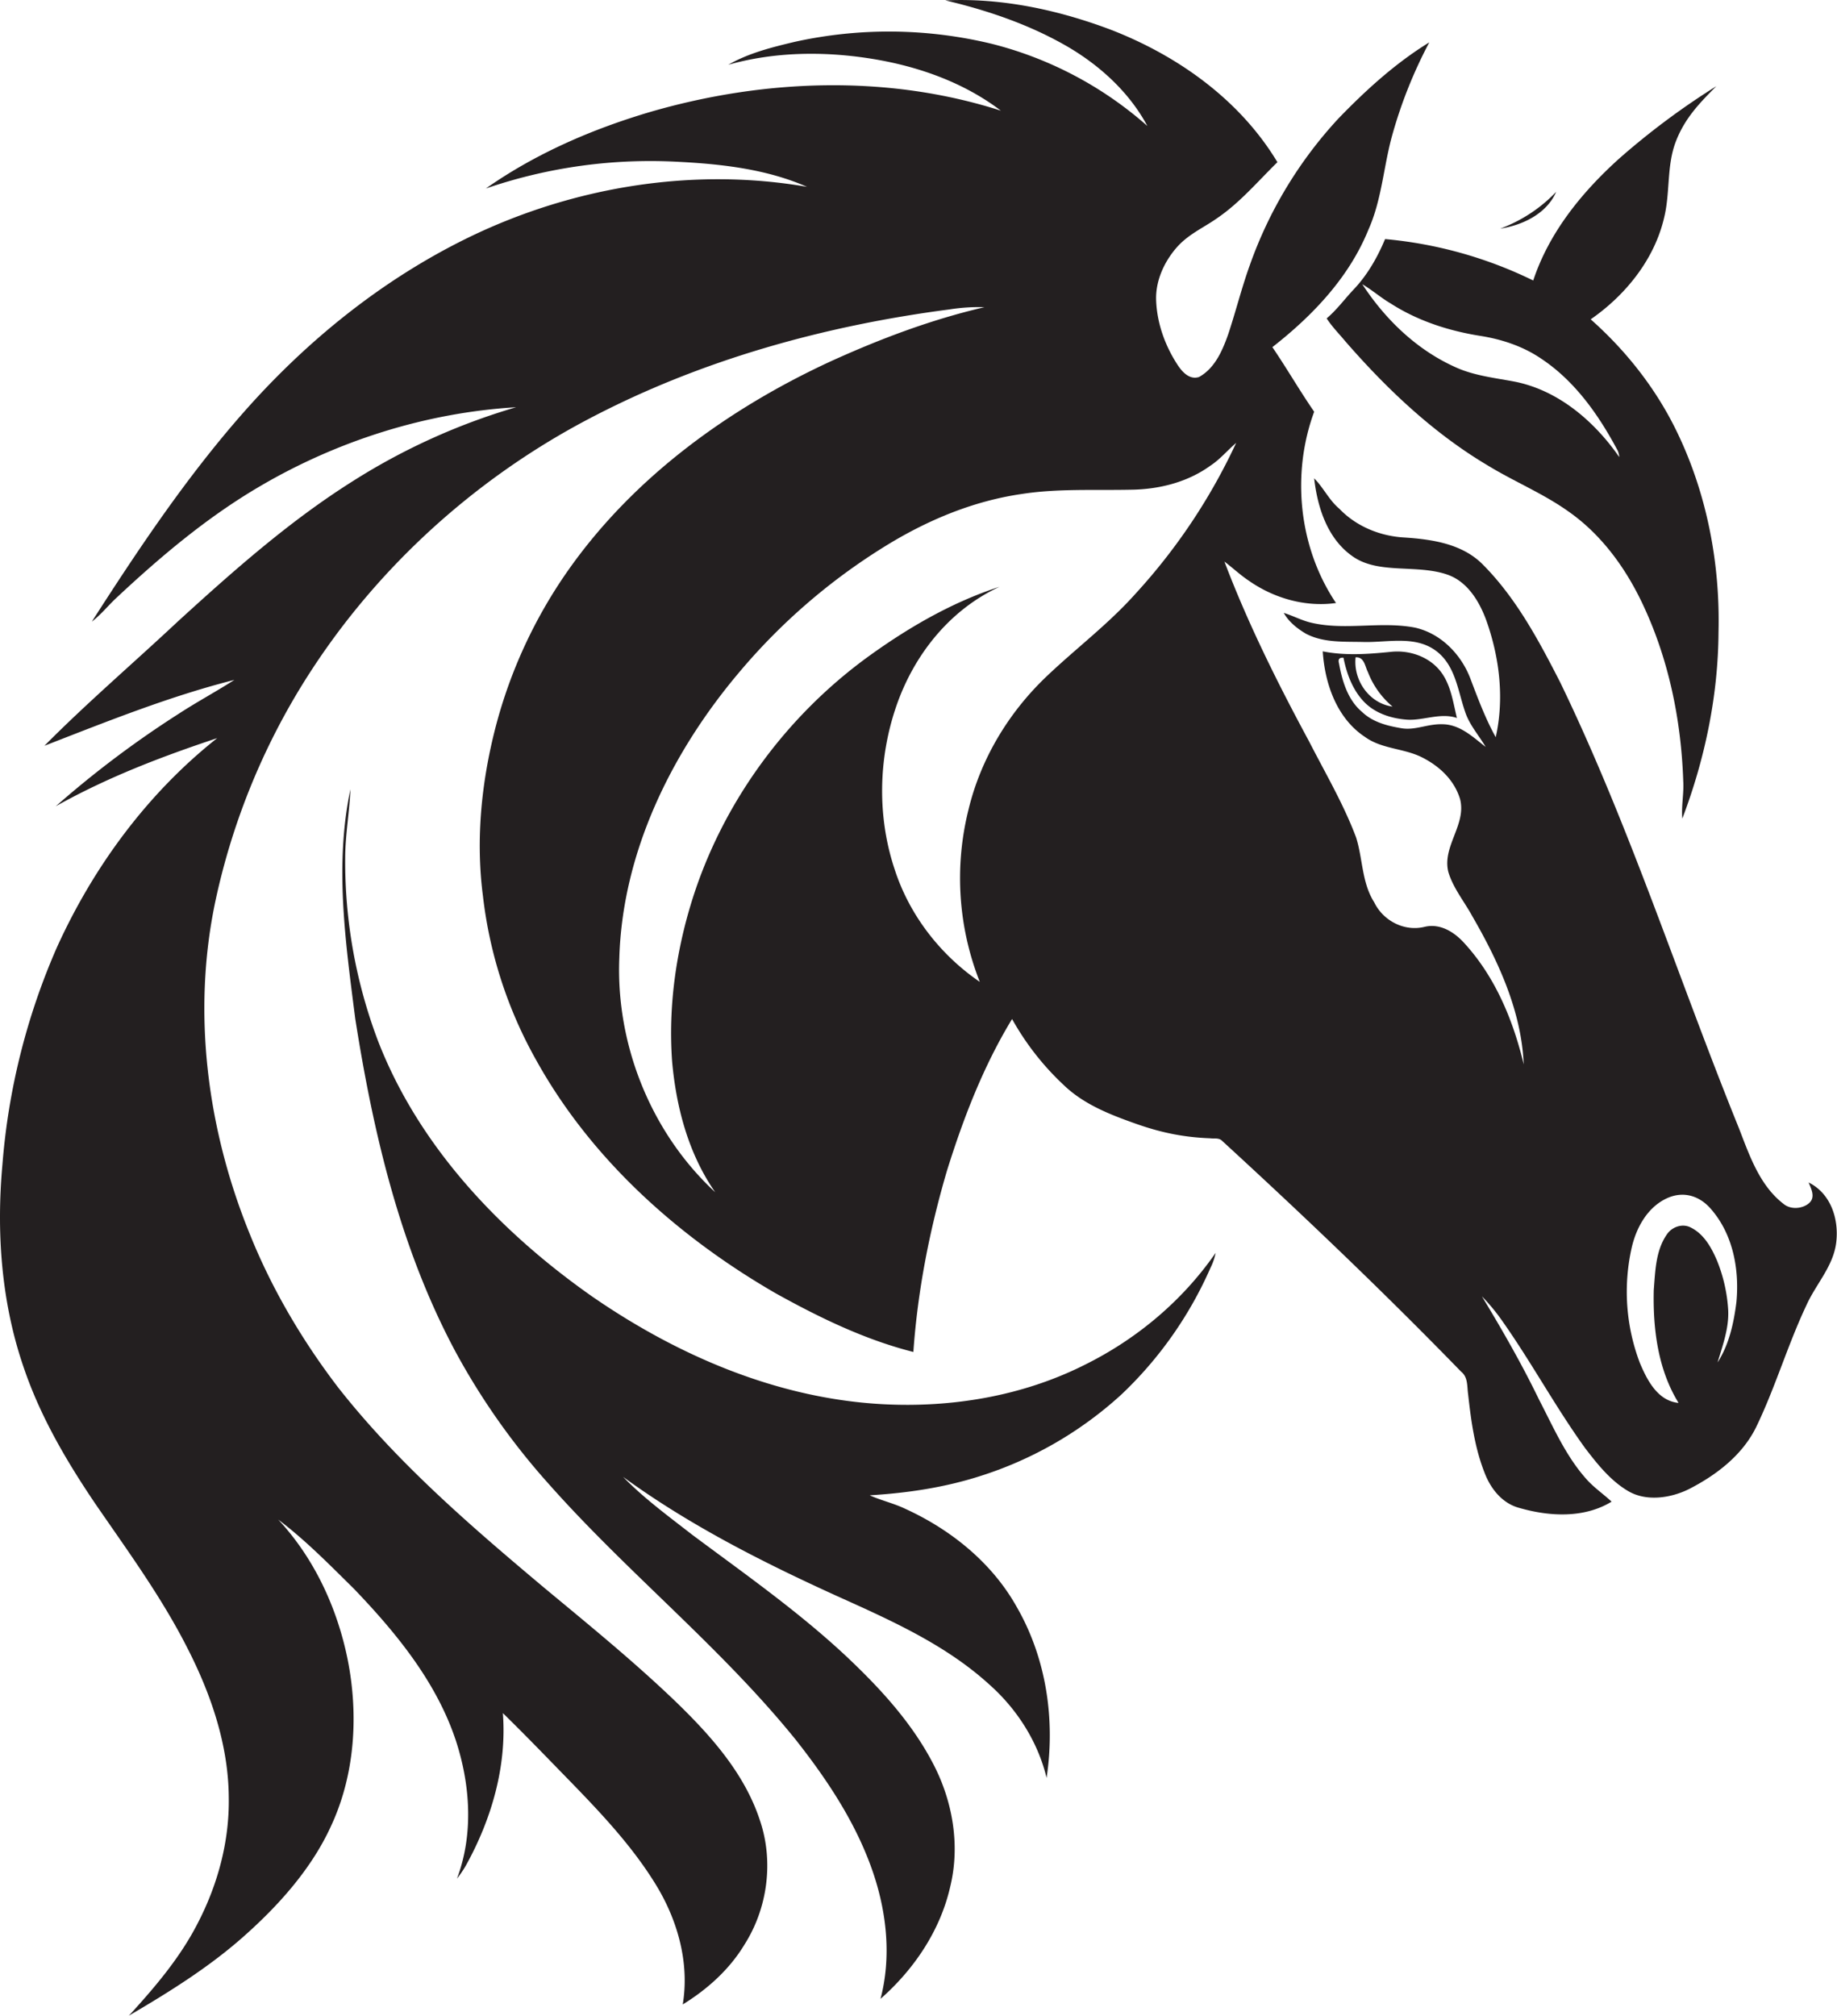 <svg id="Layer_1" data-name="Layer 1" xmlns="http://www.w3.org/2000/svg" viewBox="0 0 984.5 1080"><title>biseeise_Horse_flat_black_logo_White_background_e651306a-390f-40a9-bc3e-a8f3f33adac1</title><path d="M742.3,128.1c-4.2,10.1-9.8,19.8-17.5,27.7-4.6,5-8.6,10.4-13.8,14.8,2.9,4.5,6.7,8.3,10.1,12.4,22.2,25.5,47.2,49.2,76.4,66.5,14.1,8.6,29.5,14.9,43,24.5,17.2,12,30,29.3,39.1,48.1,14.5,30,21.4,63.3,22.5,96.5,0.4,6.7-1.1,13.4-.5,20,12.1-31.8,19.2-65.8,19.4-99.9,0.9-36.5-6.1-73.5-21.9-106.5-11.1-23.3-27.3-44-46.6-61.1C871.4,158,886.9,138.7,892,116c3.1-13.2,1.2-27.3,6.1-40.1s13.1-21,21.7-29.7a399.9,399.9,0,0,0-52.3,39c-19.8,17.9-37.3,39.4-45.8,65.1A226.6,226.6,0,0,0,742.3,128.1ZM867,241.5a10.6,10.6,0,0,1,.8,3.4c-13.4-19.3-32.9-36-56.5-40.5-10.7-2-21.7-3.2-31.6-7.8-20.6-9.3-37.4-25.6-49.6-44.3,5.3,3.1,9.9,7.2,15.2,10.3,14.3,9.2,30.8,14.6,47.6,17.3,11.7,1.8,23.3,5.6,33.1,12.3C844.1,204.2,856.9,222.5,867,241.5Z" fill="#231f20"/><path d="M581.1,731.4c-33.1,16.6-70.7,22.9-107.6,21-56.5-2.9-110.3-26-156.4-57.9-49.1-34.5-92.7-80.3-114.6-137A271.5,271.5,0,0,1,185,459.9c0-12.4,2.3-24.7,2.8-37-8.6,40.7-2.6,82.3,2.6,123,9.7,61.6,24.2,123.4,53.9,178.7a369.9,369.9,0,0,0,49.5,70.2c42.2,47.7,92.5,87.7,132.6,137.3,17.2,21.8,32.8,45.3,41.7,71.8,7.2,21.5,9.6,45,3.8,67.1,18-15.8,32.1-36.7,37.4-60.3,5.3-21.9,1.3-45.3-8.9-65.1-11.4-22.2-28.5-40.8-46.5-57.8-25.8-24.2-54.8-44.5-83.1-65.6-12.7-9.9-25.7-19.4-36.9-30.9,35.4,25.8,74.7,45.7,114.5,63.8,28.6,12.9,58,25.9,81.5,47.2,15,13.2,26.3,30.8,31,50.3,4.7-31.1-.1-63.9-15.9-91.4-13.2-23.7-35.2-41.5-59.7-52.7-6.2-3-13-4.5-19.2-7.3,20.2-1.2,40.3-4.2,59.5-10.4A202.7,202.7,0,0,0,601.2,747a209.2,209.2,0,0,0,47.5-67.6,32.2,32.2,0,0,0,2.8-8.1C633.7,697,609.1,717.6,581.1,731.4Z" fill="#231f20"/><path d="M834,102.8a79.7,79.7,0,0,1-30,19.7C816,120.7,828.9,114.5,834,102.8Z" fill="#231f20"/><path d="M969.3,633.6c1.4,3.4,3.7,7.8.4,10.9s-9.8,3.9-13.8.6c-12.9-9.9-18.3-26-24-40.7C899.7,525,873.6,443,836.2,365.7c-11.4-22.3-23.5-45-41.2-62.9-11-11.4-27.3-13.8-42.3-14.8-13-.7-25.8-5.9-34.9-15.4-5.5-4.6-8.5-11.3-13.5-16.3,1.8,15.9,7.3,32.9,21.2,42.2s34.2,3.7,50.5,9.5c10.5,3.8,16.7,14.1,20.4,24,7.2,20,9.9,42.1,5.2,63-5.6-10.1-9.6-20.9-13.7-31.7-5-12.9-15.8-23.9-29.5-27-18.5-3.6-37.5,1.7-55.9-2.7-5-1.2-9.6-3.7-14.5-5.2,2.7,4.8,7.1,8.3,11.8,11.1,9.6,5.1,20.9,4.2,31.5,4.5,12.5,0.2,26.7-3.4,37.7,4.3s12.2,21.6,16.2,33.1c2.3,7,7.3,12.5,11,18.8-6.6-5.1-13.2-11.5-22-12.1s-15.3,3.4-23.1,2.1-15.5-3.3-21.2-8.8c-7.6-6.4-10.6-16.5-12.3-26-0.6-2.1.2-3.2,2.4-3,1.7,8.5,4.8,17,10.8,23.4s14.8,9.2,23.3,9.8,17.9-3.9,26.7-.9c-2.2-9-3.4-19-9.8-26.2s-16.5-10.3-25.9-9.2c-12,1.2-24.2,2.1-36.2-.3,1.1,17.4,7.6,36,22.7,45.9,9,6.5,20.8,6,30.5,10.9s17.4,12.4,20.4,22.4c3.5,13.7-9.7,25.3-6.3,39,2.6,8.7,8.6,15.9,12.9,23.8,14,24.2,26.3,50.9,27.5,79.3-5.6-23.5-15.2-46.7-31.6-64.7-5.4-6.1-13.1-11-21.5-9-10.8,2.7-22.2-3.2-27-13.1-6.7-10.5-6.1-23.2-9.7-34.7-6.7-17.9-16.5-34.5-25.2-51.5-16.9-31.3-32.8-63.2-45.4-96.4,4.5,3.4,8.6,7.3,13.3,10.4,13.4,9.3,30.2,14.1,46.5,11.8-20-29.7-24-69.1-11.7-102.5-7.8-11.3-14.7-23.3-22.4-34.6,21.5-16.8,41.1-37.3,51.5-63,7.3-16.3,8.1-34.5,13-51.5a248.6,248.6,0,0,1,19.6-48.8c-18.1,11.1-34,25.6-48.7,40.8a226.6,226.6,0,0,0-47.5,78.6c-4.4,12.2-7.5,24.8-11.6,37.1-3.1,8.7-7.1,18.1-15.6,22.8-5.2,1.7-9.2-2.9-11.7-6.8C624.3,185,620,173,619.6,160.7c-0.3-10.1,4.1-19.9,10.5-27.5s14.7-11,22.2-16.3c12.2-8.3,21.8-19.7,32.3-30C664.5,53.5,631.3,29.9,595.5,16,567.2,5.3,536.9-1.2,506.6.2c22.9,5.4,45.5,13.1,65.9,25,17.3,10.2,32.8,24.4,42.4,42.3a199.6,199.6,0,0,0-83.3-44,234.4,234.4,0,0,0-105.6-1.1c-12.2,2.9-24.7,6-35.7,12.3,24.5-6.9,50.6-7.3,75.7-3.4S516,43.8,536.4,59.3c-60.8-19.5-127.1-17-188,.7-31.1,9.2-61.4,22.3-88,41a271.4,271.4,0,0,1,103-14.3c23.5,1.2,47.4,3.9,69.1,13.4-61.2-10.6-125.4,0-181.1,27-46.3,22.5-87,55.4-120.9,93.9-30.6,34.7-56.4,73.3-81.3,112.1,4.7-3.6,8.4-8.2,12.7-12.3,23.9-22.4,49.1-43.7,77.5-60.3,41.6-24.4,89-39.4,137.2-42.3a342.8,342.8,0,0,0-87.5,39.6c-34,21.4-64.2,48.2-93.8,75.2-23.8,22.3-48.6,43.5-71.5,66.6,33.5-13,67-26.5,101.8-35.3-9.8,6.3-20.1,11.8-29.9,18.2A537.5,537.5,0,0,0,29.9,432c27.4-15.4,56.7-26.6,86.5-36.5C79.1,425,50.1,464.4,30.5,507.6A359.5,359.5,0,0,0,1.3,624C-2,660.5.7,697.9,12.7,732.7c8.9,26.3,23,50.3,38.5,73.2,17.2,25,35.2,49.6,49,76.7,12.8,24.9,22.2,52.2,22.4,80.4,0.4,23.6-5.9,46.9-16.8,67.8-9.4,18.3-22.9,34.1-36.7,49.2,21.3-12.5,42.4-25.6,61-42s36.8-36.4,47.4-59.8c12.8-27.6,14.7-59.5,8.8-89.1-5.6-27.6-17.9-54.2-37.2-74.9,14.6,11,27.5,24.2,40.6,37.1,22.7,23.7,44.3,50,54.7,81.6,7.7,23.7,9.4,50.1.5,73.7a59.3,59.3,0,0,0,4.7-6.9c13.8-24.8,22.1-53.3,19.9-81.8,12.3,12,24.2,24.4,36.2,36.7,16.7,17.2,33.3,34.8,45.9,55.4,11.6,19,18,41.8,14.3,64,13.2-8.1,25.1-18.8,33.1-32.1,12.4-19.5,15.7-44.5,8.3-66.4-8.1-24.9-25.9-45-44.3-62.9-22.7-21.9-47.2-41.8-71.4-61.9-39.3-33-78.6-66.8-110.4-107.3-19.1-25-35.3-52.4-47.1-81.6-23-56.2-31.3-119.1-18.7-178.8a367.4,367.4,0,0,1,45.1-113.7c37.3-61.4,91.9-111.8,155.5-145.1,59.8-31.4,126-49.7,192.8-58.4a99.7,99.7,0,0,1,18.8-1.2c-28.5,6.6-56,17-82.6,29.1-54.9,25.4-105.8,62.3-140.8,112.3a260,260,0,0,0-38.6,83.6c-7.6,29.4-10.7,60.2-6.8,90.3a233.6,233.6,0,0,0,28.6,88.2c29.4,53,76.1,94.7,128.2,124.8,23.4,13,47.8,24.9,73.9,31.5,2.3-32.9,8.7-65.5,18-97.1,8.8-28.2,19.5-56,34.9-81.3a144.9,144.9,0,0,0,27.7,35.4c10.8,10.4,25,15.9,38.9,20.8s26,7.2,39.5,7.7c2.1,0.3,4.8-.4,6.5,1.4,43.7,40.1,86.7,81.1,128.1,123.7,3.7,2.9,3.1,7.9,3.7,12,1.6,14.5,3.6,29.2,9.1,42.8,3.3,8.3,9.5,15.9,18.5,18.2,16,4.6,34.6,5.6,49.3-3.4-4.5-4.2-9.6-7.6-13.7-12.3-11-12.4-17.6-27.8-25.2-42.4-9.2-19-19.7-37.3-30.6-55.3a103.3,103.3,0,0,1,11.2,13.6c15.5,22,28.3,45.8,44.1,67.7,6.6,8.6,13.6,17.5,23.2,23.1s22.6,3.8,32.6-1.2c14.6-7.5,28.5-18.1,35.9-33.2,10.2-21.1,16.8-43.8,26.8-65,5.1-11.5,14.6-21.1,16.1-34S980.9,639.3,969.3,633.6ZM726.5,352.2c4.7-.3,5,4.8,6.6,7.9a45.5,45.5,0,0,0,13.2,18.5C733.8,376.9,725.2,364.5,726.5,352.2ZM608.3,318.4c-14.5,16.2-32,29.3-47.7,44.3C540.4,382,525.5,406.8,519,434a151.2,151.2,0,0,0,6.1,92.1c-21.2-14.5-37.7-35.8-45.6-60.2-9.4-28.1-8.8-59.2.7-87.1s28.8-52.1,55.5-64.4c-24.7,8-47.6,21.1-68.7,36.2-45.1,32.2-79.7,79.1-96.2,132.1-8.6,27.7-12.7,57-10.6,86,2.2,24.7,8.8,49.6,23.1,70.1C349,607.1,330.1,560,331.9,513.6c1.6-57.1,28.2-110.9,64.7-153.9A325.4,325.4,0,0,1,474,292.9c22.4-13.9,47.2-24.4,73.5-28.2,19.2-3,38.7-1.9,58.1-2.3,15.2-.1,30.7-3.9,43.1-12.9,5.2-3.4,9.1-8.2,13.8-12.2A317.1,317.1,0,0,1,608.3,318.4ZM930.6,697.6c-1.4,11.2-3.9,22.8-10.1,32.4,2.7-9,6.1-18.2,5.7-27.8a83.8,83.8,0,0,0-5.9-26.5c-3-7.1-7.1-14.6-14.4-18.1-4.5-2.2-10.1-.1-12.7,4-5.9,8.6-6.1,19.6-6.9,29.6-0.5,20.7,2.2,42.6,13.3,60.5-11.2-1.1-16.8-12.1-20.7-21.3a107.3,107.3,0,0,1-4.4-62c2.4-10.4,8.1-20.9,17.9-25.9s18.9-1.5,24.8,5.6C928.9,661.7,932.2,680.4,930.6,697.6Z" fill="#231f20"/></svg>